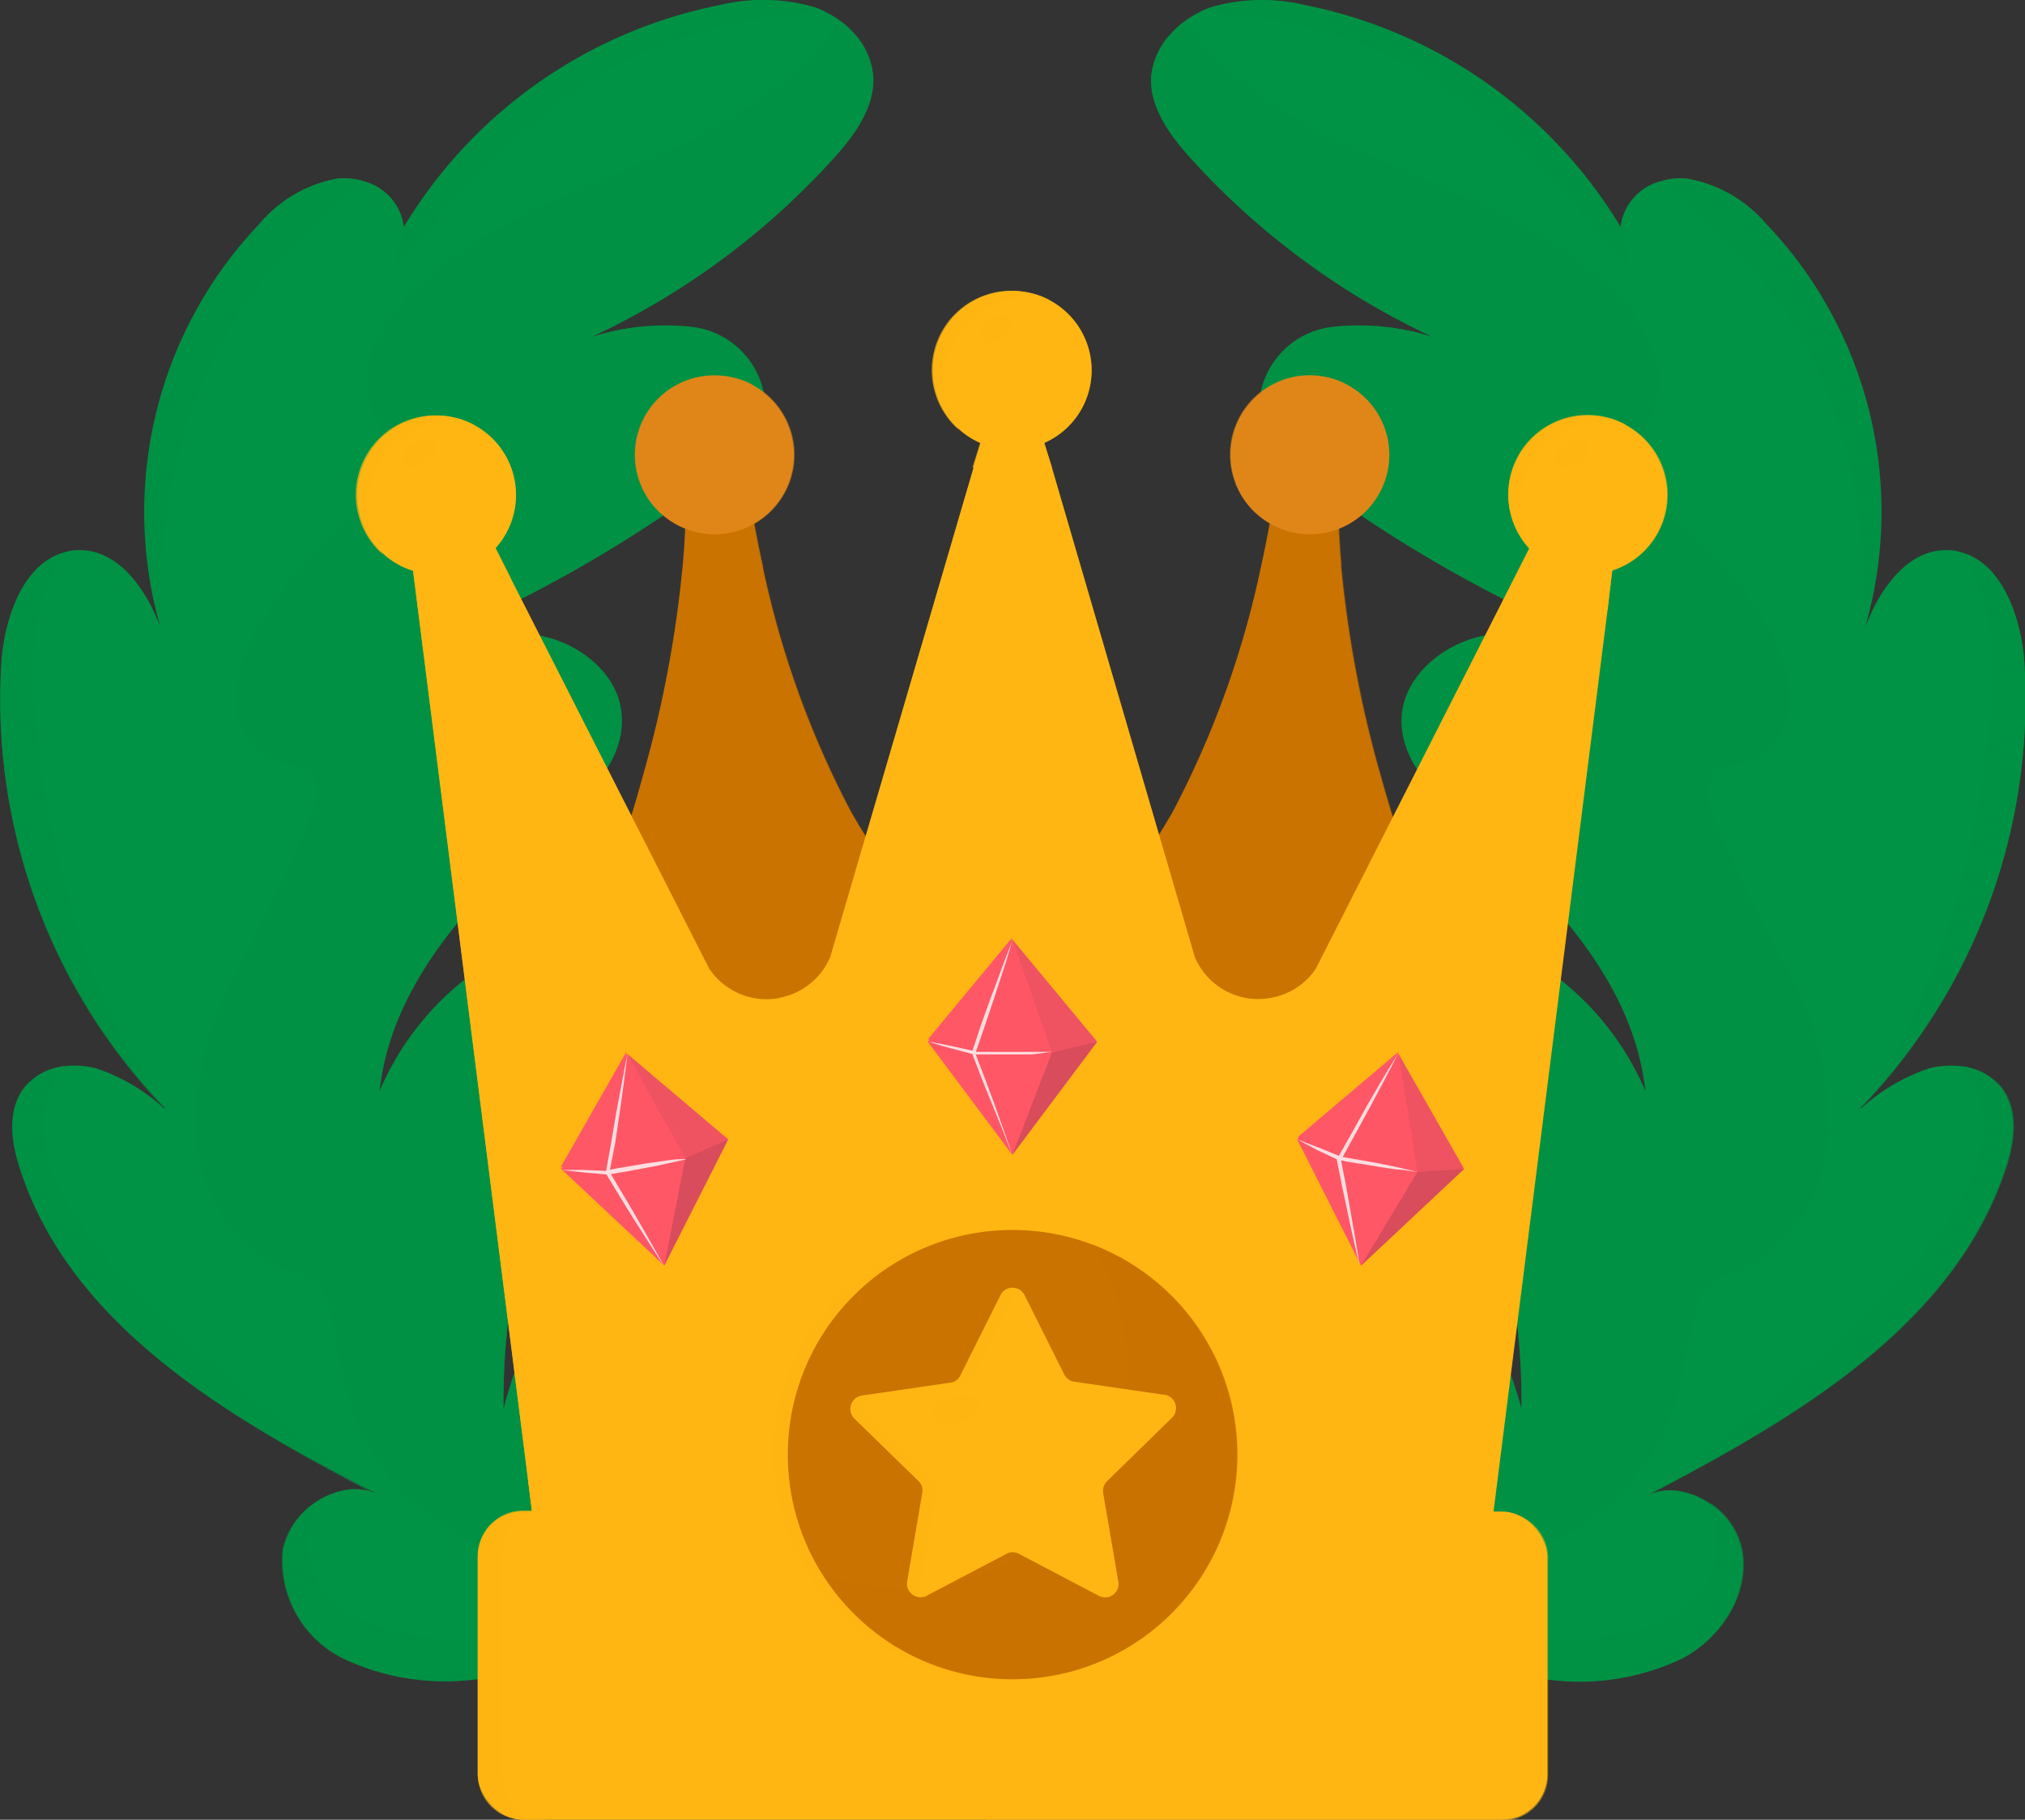 <svg xmlns="http://www.w3.org/2000/svg" viewBox="0 0 102.03 91.69"><rect x="0" y="0" width="102.03" height="91.69" fill="#333333" stroke="none"/><defs><style>.cls-1{isolation:isolate;}.cls-2,.cls-3,.cls-4{fill:#009245;}.cls-10,.cls-13,.cls-14,.cls-16,.cls-17,.cls-18,.cls-21,.cls-22,.cls-3,.cls-6,.cls-7{mix-blend-mode:multiply;}.cls-3,.cls-6{opacity:0.3;}.cls-12,.cls-15,.cls-20,.cls-23,.cls-24,.cls-4,.cls-9{mix-blend-mode:screen;}.cls-10,.cls-12,.cls-13,.cls-18,.cls-20,.cls-21,.cls-4,.cls-7{opacity:0.5;}.cls-18,.cls-5,.cls-6{fill:#ca7300;}.cls-10,.cls-15,.cls-16,.cls-17,.cls-8{fill:#ffb612;}.cls-15,.cls-9{opacity:0.7;}.cls-11,.cls-12,.cls-13{fill:#e08619;}.cls-14,.cls-16,.cls-24{opacity:0.8;}.cls-19,.cls-20,.cls-23{fill:#ff5766;}.cls-21,.cls-22{fill:#b24250;}.cls-22{opacity:0.2;}.cls-24{fill:#fff;}</style></defs><g class="cls-1"><g id="Слой_2" data-name="Слой 2"><g id="OBJECTS"><path class="cls-2" d="M42.84,81.56c.11.12.22.28.18.42a.12.12,0,0,1,0,.1.39.39,0,0,1-.31.1l-1.25.12c-2.83.24-5.73.38-8.49.88l-.11,0a73.05,73.05,0,0,1-9.08,1.46,12,12,0,0,1-6.51-1.09,5.5,5.5,0,0,1-3-5.48,3.93,3.93,0,0,1,3.17-3,2.75,2.75,0,0,1,1.55.19C11.53,71.45,3.55,66.81,1,58.87c-.43-1.31-.64-2.86.17-4a3,3,0,0,1,2.12-1.15,4.25,4.25,0,0,1,1.55.11,9.49,9.49,0,0,1,3.41,2l.07,0A29.66,29.66,0,0,1,.07,33.41c.15-2.27,1.1-5,3.15-5.57a2.12,2.12,0,0,1,.71-.12c1.89-.06,3.26,1.72,4,3.5l.14.34a21.06,21.06,0,0,1,5-20.28A6.66,6.66,0,0,1,17,9a3.49,3.49,0,0,1,1.24.11,2.72,2.72,0,0,1,2.11,2.33A24.05,24.05,0,0,1,36.26.26a9.29,9.29,0,0,1,4.8.11,3.82,3.82,0,0,1,.55.24,4.51,4.51,0,0,1,.63.37,4.29,4.29,0,0,1,.89.81A3.63,3.63,0,0,1,44,3.88c.08,1.56-1,3-2,4.1a38.25,38.25,0,0,1-12.2,9A12.26,12.26,0,0,1,35,16.49a4.19,4.19,0,0,1,3.51,3.45c.14,2-1.56,3.54-3.17,4.69a68.18,68.18,0,0,1-14.09,7.85,14.55,14.55,0,0,1,6.07-.43c2,.43,3.89,2,4,4,.18,2.3-1.78,4.13-3.52,5.64C23.76,45.27,19.69,49.6,19.12,55a14.23,14.23,0,0,1,4.53-5.82c1.61-1.22,4-2,5.54-.72,2,1.65.73,4.77-.38,7.06A34.67,34.67,0,0,0,25.37,71a23.82,23.82,0,0,1,1.95-5.07c.74-1.41,2-2.95,3.59-2.66,2.89.56,2.57,6.18,3.31,8.32a16.94,16.94,0,0,0,6.87,8.76A10.52,10.52,0,0,1,42.84,81.56Z"/><path class="cls-3" d="M42.84,81.56c.11.12.22.28.18.42a.12.12,0,0,1,0,.1.39.39,0,0,1-.31.1l-1.25.12c-3.29-.64-6.55-1.32-9.81-2.07a33.27,33.27,0,0,1-7.73-2.5,12.22,12.22,0,0,1-5.75-5.54c-.88-2-1.07-4.14-1.6-6.21a2.54,2.54,0,0,0-.65-1.31,3.81,3.81,0,0,0-1.34-.61c-2.76-1-4.48-3.92-4.69-6.83a16.72,16.72,0,0,1,2.06-8.42,79.61,79.61,0,0,0,3.81-7.9c.23-.62.4-1.4-.06-1.88s-1-.42-1.58-.57a3.38,3.38,0,0,1-2.22-3.26,7.6,7.6,0,0,1,1.32-3.94,21.27,21.27,0,0,1,5.15-5.75c1-.74,2.11-1.83,1.58-2.93a3.9,3.9,0,0,0-.57-.73,4.39,4.39,0,0,1-.61-4.14,8.5,8.5,0,0,1,2.51-3.52c3.4-3.06,7.88-4.57,12.05-6.45a25.11,25.11,0,0,0,7.52-4.82A9.82,9.82,0,0,0,42.24,1a4.29,4.29,0,0,1,.89.81A3.63,3.63,0,0,1,44,3.88c.08,1.56-1,3-2,4.1a38.25,38.25,0,0,1-12.2,9A12.26,12.26,0,0,1,35,16.49a4.19,4.19,0,0,1,3.51,3.45c.14,2-1.56,3.54-3.17,4.69a68.18,68.18,0,0,1-14.09,7.85,14.55,14.55,0,0,1,6.07-.43c2,.43,3.89,2,4,4,.18,2.3-1.78,4.13-3.52,5.64C23.76,45.27,19.69,49.6,19.12,55a14.23,14.23,0,0,1,4.53-5.82c1.61-1.22,4-2,5.54-.72,2,1.65.73,4.77-.38,7.06A34.67,34.67,0,0,0,25.37,71a23.82,23.82,0,0,1,1.95-5.07c.74-1.41,2-2.95,3.59-2.66,2.89.56,2.57,6.18,3.31,8.32a16.94,16.94,0,0,0,6.87,8.76A10.52,10.52,0,0,1,42.84,81.56Z"/><path class="cls-3" d="M42.84,81.56c.11.12.22.28.18.42a19.11,19.11,0,0,1-9.87-4c-1.26-1-2.48-2.23-4.06-2.49-.63-.11-1.28-.06-1.93-.11-2.72-.25-4.87-2.58-5.88-5.11s-1.12-5.34-1.47-8a1.34,1.34,0,0,0-.4-.92c-.35-.26-.85-.11-1.29-.05a3.92,3.92,0,0,1-3.82-2,7.57,7.57,0,0,1-.8-4.45c.46-5.64,4.12-10.39,7.16-15.16a2.69,2.69,0,0,0,.57-1.52c0-1.85-3-1.76-4.32-3.06a3.15,3.15,0,0,1-.41-3.54,9.39,9.39,0,0,1,2.44-2.86l5.84-5.2c.59-.54,1.22-1.35.8-2s-1.16-.51-1.73-.81a2,2,0,0,1-.74-2.42A5.32,5.32,0,0,1,24.81,16c4.94-4.22,11.12-6.79,16.07-11a10.77,10.77,0,0,0,2.25-3.23A3.63,3.63,0,0,1,44,3.88c.08,1.56-1,3-2,4.1a38.25,38.25,0,0,1-12.2,9A12.26,12.26,0,0,1,35,16.49a4.19,4.19,0,0,1,3.51,3.45c.14,2-1.56,3.54-3.17,4.69a68.18,68.18,0,0,1-14.09,7.85,14.55,14.55,0,0,1,6.07-.43c2,.43,3.89,2,4,4,.18,2.3-1.78,4.13-3.52,5.64C23.76,45.27,19.69,49.6,19.12,55a14.23,14.23,0,0,1,4.53-5.82c1.61-1.22,4-2,5.54-.72,2,1.65.73,4.77-.38,7.06A34.67,34.67,0,0,0,25.37,71a23.82,23.82,0,0,1,1.95-5.07c.74-1.41,2-2.95,3.59-2.66,2.89.56,2.57,6.18,3.31,8.32a16.94,16.94,0,0,0,6.87,8.76A10.52,10.52,0,0,1,42.84,81.56Z"/><path class="cls-4" d="M41.61.61A25.36,25.36,0,0,0,32,2.83c-6.08,2.74-11.86,10.55-12.22,11l.59-2.44A24.05,24.05,0,0,1,36.26.26a9.29,9.29,0,0,1,4.8.11A3.82,3.82,0,0,1,41.61.61Z"/><path class="cls-4" d="M18.26,9.09a37.25,37.25,0,0,0-4.8,4.8C7.32,21,8.09,31.56,8.09,31.56a21.06,21.06,0,0,1,5-20.28A6.66,6.66,0,0,1,17,9,3.49,3.49,0,0,1,18.26,9.09Z"/><path class="cls-4" d="M8.3,55.87A29.66,29.66,0,0,1,.07,33.41c.15-2.27,1.1-5,3.15-5.57-.88,1.35-1.82,3.72-1.5,7.59C2.28,42.32,4.11,49.87,8.3,55.87Z"/><path class="cls-4" d="M18.94,75.32C11.53,71.45,3.55,66.81,1,58.87c-.43-1.31-.64-2.86.17-4a3,3,0,0,1,2.12-1.15c-.76.78-1.46,2.2-.91,4.57C3.39,62.78,11,69.41,18.94,75.32Z"/><path class="cls-4" d="M18.94,75.32l-1.55-.19A2.75,2.75,0,0,1,18.94,75.32Z"/><path class="cls-4" d="M41.42,82.3c-2.83.24-5.73.38-8.49.88l-.11,0a73.05,73.05,0,0,1-9.08,1.46,12,12,0,0,1-6.51-1.09,5.5,5.5,0,0,1-3-5.48,3.73,3.73,0,0,1,1.62-2.34c-.52,1.55-1.2,5.39,4.4,6.55C26.26,83.54,36.66,81.37,41.42,82.3Z"/><path class="cls-2" d="M59.19,81.56A.48.48,0,0,0,59,82a.12.12,0,0,0,0,.1.38.38,0,0,0,.3.1l1.26.12c2.83.24,5.73.38,8.48.88l.12,0a73.05,73.05,0,0,0,9.08,1.46,12,12,0,0,0,6.51-1.09c2-1.07,3.41-3.29,3-5.48a3.72,3.72,0,0,0-1.61-2.34,3.78,3.78,0,0,0-1.55-.62,2.75,2.75,0,0,0-1.55.19c7.41-3.87,15.38-8.51,18-16.45.44-1.31.65-2.86-.16-4a3,3,0,0,0-2.13-1.15,4.28,4.28,0,0,0-1.55.11,9.66,9.66,0,0,0-3.41,2l-.06,0A29.66,29.66,0,0,0,102,33.41c-.15-2.27-1.11-5-3.15-5.57a2.13,2.13,0,0,0-.72-.12c-1.88-.06-3.25,1.72-4,3.5l-.14.34a21,21,0,0,0-5-20.28A6.72,6.72,0,0,0,85,9a3.49,3.49,0,0,0-1.24.11,2.72,2.72,0,0,0-2.11,2.33A24.07,24.07,0,0,0,65.76.26,9.25,9.25,0,0,0,61,.37a3.82,3.82,0,0,0-.55.24,4,4,0,0,0-.63.37,4.35,4.35,0,0,0-.9.81A3.68,3.68,0,0,0,58,3.88c-.08,1.56,1,3,2,4.1a38.32,38.32,0,0,0,12.19,9A12.2,12.2,0,0,0,67,16.49a4.18,4.18,0,0,0-3.51,3.45c-.14,2,1.56,3.54,3.16,4.69a68.52,68.52,0,0,0,14.1,7.85,14.55,14.55,0,0,0-6.07-.43c-2,.43-3.89,2-4.05,4-.17,2.3,1.78,4.13,3.53,5.64,4.1,3.56,8.17,7.89,8.75,13.31a14.31,14.31,0,0,0-4.53-5.82c-1.62-1.22-4-2-5.55-.72-2,1.65-.72,4.77.39,7.06A34.81,34.81,0,0,1,76.66,71a24.4,24.4,0,0,0-2-5.07c-.73-1.41-2-2.95-3.58-2.66-2.89.56-2.57,6.18-3.31,8.32a17,17,0,0,1-6.87,8.76A10.52,10.52,0,0,0,59.19,81.56Z"/><path class="cls-3" d="M59.19,81.56A.48.48,0,0,0,59,82a.12.12,0,0,0,0,.1.38.38,0,0,0,.3.1l1.26.12c3.28-.64,6.55-1.32,9.81-2.07a33.58,33.58,0,0,0,7.73-2.5,12.22,12.22,0,0,0,5.75-5.54c.88-2,1.07-4.14,1.6-6.21a2.54,2.54,0,0,1,.65-1.31,3.81,3.81,0,0,1,1.34-.61c2.76-1,4.47-3.92,4.69-6.83a16.72,16.72,0,0,0-2.06-8.42,82,82,0,0,1-3.82-7.9A1.83,1.83,0,0,1,86.37,39c.38-.42,1-.42,1.57-.57a3.4,3.4,0,0,0,2.23-3.26,7.6,7.6,0,0,0-1.32-3.94,21.43,21.43,0,0,0-5.15-5.75c-1-.74-2.12-1.83-1.58-2.93a3.9,3.9,0,0,1,.57-.73,4.39,4.39,0,0,0,.61-4.14,8.61,8.61,0,0,0-2.52-3.52c-3.39-3.06-7.87-4.57-12-6.45a25,25,0,0,1-7.52-4.82A9.44,9.44,0,0,1,59.79,1a4.35,4.35,0,0,0-.9.81A3.68,3.68,0,0,0,58,3.88c-.08,1.56,1,3,2,4.1a38.32,38.32,0,0,0,12.19,9A12.2,12.2,0,0,0,67,16.49a4.18,4.18,0,0,0-3.51,3.45c-.14,2,1.56,3.54,3.16,4.69a68.52,68.52,0,0,0,14.1,7.85,14.55,14.55,0,0,0-6.07-.43c-2,.43-3.89,2-4.05,4-.17,2.3,1.78,4.13,3.53,5.64,4.1,3.56,8.17,7.89,8.75,13.31a14.31,14.31,0,0,0-4.53-5.82c-1.62-1.22-4-2-5.55-.72-2,1.65-.72,4.77.39,7.06A34.81,34.81,0,0,1,76.66,71a24.4,24.4,0,0,0-2-5.07c-.73-1.41-2-2.95-3.58-2.66-2.89.56-2.57,6.18-3.31,8.32a17,17,0,0,1-6.87,8.76A10.52,10.52,0,0,0,59.19,81.56Z"/><path class="cls-3" d="M59.19,81.56A.48.48,0,0,0,59,82a19.15,19.15,0,0,0,9.87-4c1.26-1,2.48-2.23,4.06-2.49.63-.11,1.28-.06,1.93-.11,2.72-.25,4.87-2.58,5.88-5.11s1.11-5.34,1.47-8a1.34,1.34,0,0,1,.39-.92c.36-.26.86-.11,1.3-.05a3.92,3.92,0,0,0,3.82-2,7.73,7.73,0,0,0,.8-4.45c-.46-5.64-4.12-10.39-7.16-15.16a2.69,2.69,0,0,1-.57-1.52c0-1.85,3-1.76,4.32-3.06a3.15,3.15,0,0,0,.41-3.54,9.53,9.53,0,0,0-2.44-2.86l-5.84-5.2c-.59-.54-1.22-1.35-.8-2s1.15-.51,1.73-.81a2,2,0,0,0,.73-2.42A5.21,5.21,0,0,0,77.22,16c-5-4.22-11.13-6.79-16.07-11a11,11,0,0,1-2.26-3.23A3.68,3.68,0,0,0,58,3.88c-.08,1.56,1,3,2,4.1a38.32,38.32,0,0,0,12.19,9A12.2,12.2,0,0,0,67,16.49a4.18,4.18,0,0,0-3.51,3.45c-.14,2,1.56,3.54,3.16,4.69a68.52,68.52,0,0,0,14.1,7.85,14.55,14.55,0,0,0-6.07-.43c-2,.43-3.89,2-4.05,4-.17,2.3,1.78,4.13,3.53,5.64,4.1,3.56,8.17,7.89,8.75,13.31a14.31,14.31,0,0,0-4.53-5.82c-1.62-1.22-4-2-5.55-.72-2,1.65-.72,4.77.39,7.06A34.81,34.81,0,0,1,76.66,71a24.4,24.4,0,0,0-2-5.07c-.73-1.41-2-2.95-3.58-2.66-2.89.56-2.57,6.18-3.31,8.32a17,17,0,0,1-6.87,8.76A10.52,10.52,0,0,0,59.19,81.56Z"/><path class="cls-4" d="M60.42.61A25.32,25.32,0,0,1,70,2.83c6.08,2.74,11.87,10.55,12.23,11l-.59-2.44A24.07,24.07,0,0,0,65.76.26,9.25,9.25,0,0,0,61,.37,3.82,3.82,0,0,0,60.42.61Z"/><path class="cls-4" d="M83.77,9.09a37.25,37.25,0,0,1,4.8,4.8c6.14,7.07,5.36,17.67,5.36,17.67a21,21,0,0,0-5-20.28A6.72,6.72,0,0,0,85,9,3.49,3.49,0,0,0,83.77,9.09Z"/><path class="cls-4" d="M93.73,55.87A29.66,29.66,0,0,0,102,33.41c-.15-2.27-1.11-5-3.15-5.57.87,1.35,1.81,3.72,1.5,7.59C99.75,42.32,97.92,49.87,93.73,55.87Z"/><path class="cls-4" d="M83.09,75.32c7.41-3.87,15.38-8.51,18-16.45.44-1.31.65-2.86-.16-4a3,3,0,0,0-2.13-1.15c.77.78,1.47,2.2.92,4.57C98.64,62.78,91,69.41,83.09,75.32Z"/><path class="cls-4" d="M83.09,75.32l1.55-.19A2.75,2.75,0,0,0,83.09,75.32Z"/><path class="cls-4" d="M60.61,82.3c2.83.24,5.73.38,8.48.88l.12,0a73.05,73.05,0,0,0,9.08,1.46,12,12,0,0,0,6.51-1.09c2-1.07,3.41-3.29,3-5.48a3.72,3.72,0,0,0-1.61-2.34c.52,1.55,1.19,5.39-4.4,6.55C75.77,83.54,65.37,81.37,60.61,82.3Z"/><path class="cls-5" d="M73,48.85,71.86,53.4l-1.51,6H31.68L29,48.85a78.06,78.06,0,0,0,3.49-10.11,58.58,58.58,0,0,0,1.91-10.28q.15-1.62.15-3.21h3.25s.19,1.32.63,3.33a47.26,47.26,0,0,0,4.42,12.28c1.87,3.34,4.37,6.21,7.65,7.33l.48.19.48-.19c.23-.07.44-.16.65-.24,3-1.27,5.26-4,7-7.09a47.26,47.26,0,0,0,4.42-12.28c.44-2,.63-3.33.63-3.33h3.25q0,1.59.15,3.21a58.59,58.59,0,0,0,1.9,10.28A78.91,78.91,0,0,0,73,48.85Z"/><path class="cls-6" d="M45.75,53.61c-6.4-5.63-8.59-19.13-9.33-28.36h1.41s.19,1.32.63,3.33a47.26,47.26,0,0,0,4.42,12.28c1.87,3.34,4.37,6.21,7.65,7.33l.48.19.48-.19c.23-.07.44-.16.65-.24C52.59,53.28,52,59.08,45.75,53.61Z"/><path class="cls-6" d="M73,48.85,71.86,53.4c-5.41-6.21-6.28-19-6.13-28.15h1.72q0,1.59.15,3.21a58.59,58.59,0,0,0,1.9,10.28A78.91,78.91,0,0,0,73,48.85Z"/><path class="cls-6" d="M73,48.85,70.35,59.38H31.68L29,48.85a78.06,78.06,0,0,0,3.49-10.11l3.21,6.31a3.49,3.49,0,0,0,6.1-.6l1.05-3.59c1.87,3.34,4.37,6.21,7.65,7.33l.48.19.48-.19c3.29-1.12,5.79-4,7.66-7.33l1.05,3.59a3.49,3.49,0,0,0,6.1.6l3.2-6.31A78.91,78.91,0,0,0,73,48.85Z"/><g class="cls-7"><path class="cls-5" d="M38.46,28.58a4.84,4.84,0,0,1-1.87.37,5,5,0,0,1-2.16-.49q.15-1.62.15-3.21h3.25S38,26.57,38.46,28.58Z"/><path class="cls-5" d="M67.6,28.46a5,5,0,0,1-2.16.49,4.8,4.8,0,0,1-1.87-.37c.44-2,.63-3.33.63-3.33h3.25Q67.45,26.84,67.6,28.46Z"/></g><path class="cls-8" d="M81.41,27.23,81,30.72l-5.54,43.8-1.08,8.56H27.68L26.6,74.52l-5.54-43.8-.44-3.49,1.65-4.94,3.47,6.86,10,19.67a3.49,3.49,0,0,0,6.1-.6l7.22-24.67L50,20.34h2L53,23.55,60.2,48.22a3.47,3.47,0,0,0,3.65,2.09,3.43,3.43,0,0,0,2.45-1.49l10-19.67,3.47-6.86Z"/><g class="cls-9"><path class="cls-8" d="M65.08,50.32a3.44,3.44,0,0,0,2.45-1.5L80.25,23.75l-.49-1.46L66.3,48.82A3.46,3.46,0,0,1,64,50.29,3.7,3.7,0,0,0,65.08,50.32Z"/><path class="cls-8" d="M43.06,48.22l8.16-27.88H50L41.83,48.22a3.44,3.44,0,0,1-2.61,2.06A3.47,3.47,0,0,0,43.06,48.22Z"/><polygon class="cls-8" points="23.01 23.75 22.27 22.29 20.62 27.23 27.68 83.08 28.91 83.08 21.85 27.23 23.01 23.75"/></g><path class="cls-10" d="M81.41,27.23,74.35,83.08H52.57A120.12,120.12,0,0,0,63.85,50.32a3.44,3.44,0,0,0,2.45-1.5L79.76,22.29Z"/><path class="cls-11" d="M40,22.92a4,4,0,1,1-4-4A4,4,0,0,1,40,22.92Z"/><path class="cls-12" d="M32.61,23.49a4.24,4.24,0,0,1,4.24-4.25,4.34,4.34,0,0,1,1.09.15,3.91,3.91,0,0,0-1.9-.48,4,4,0,0,0-2.71,7A4.25,4.25,0,0,1,32.61,23.49Z"/><path class="cls-13" d="M37.11,19.06a3.6,3.6,0,0,1,.72,2.17,3.64,3.64,0,0,1-3.63,3.64,3.6,3.6,0,0,1-1.9-.54,4,4,0,1,0,4.81-5.27Z"/><path class="cls-12" d="M36,20.32c.18.27,0,.73-.5,1s-.95.28-1.12,0,0-.73.5-1S35.81,20,36,20.32Z"/><path class="cls-11" d="M70,22.92a4,4,0,1,1-4-4A4,4,0,0,1,70,22.92Z"/><path class="cls-12" d="M62.55,23.49a4.24,4.24,0,0,1,4.24-4.25,4.42,4.42,0,0,1,1.1.15,4,4,0,0,0-4.61,6.47A4.18,4.18,0,0,1,62.55,23.49Z"/><path class="cls-13" d="M67.05,19.06a3.63,3.63,0,0,1-4.81,5.27,4,4,0,1,0,4.81-5.27Z"/><path class="cls-12" d="M65.93,20.32c.17.27-.05.73-.5,1s-1,.28-1.13,0,0-.73.5-1S65.76,20,65.93,20.32Z"/><g class="cls-14"><path class="cls-8" d="M25.74,29.14a4.81,4.81,0,0,1-3.67,1.68,5.67,5.67,0,0,1-1-.1l-.44-3.49,1.65-4.94Z"/><path class="cls-8" d="M81.41,27.23,81,30.72a5.67,5.67,0,0,1-1,.1,4.81,4.81,0,0,1-3.67-1.68l3.47-6.85Z"/></g><path class="cls-8" d="M26,24.94a4,4,0,1,1-4-4A4,4,0,0,1,26,24.94Z"/><path class="cls-15" d="M18.55,25.51a4.24,4.24,0,0,1,4.24-4.24,4.42,4.42,0,0,1,1.1.14,4.09,4.09,0,0,0-1.9-.48,4,4,0,0,0-2.71,7A4.24,4.24,0,0,1,18.55,25.51Z"/><path class="cls-10" d="M23.05,21.08a3.65,3.65,0,0,1-2.91,5.82,3.57,3.57,0,0,1-1.89-.54,4,4,0,1,0,4.8-5.28Z"/><path class="cls-15" d="M21.93,22.34c.17.28-.05.73-.5,1s-1,.28-1.13,0,.05-.73.5-1S21.76,22.06,21.93,22.34Z"/><path class="cls-8" d="M84,24.94a4,4,0,1,1-4-4A4,4,0,0,1,84,24.94Z"/><path class="cls-15" d="M76.61,25.51a4.24,4.24,0,0,1,4.24-4.24,4.34,4.34,0,0,1,1.09.14,4,4,0,0,0-4.61,6.48A4.31,4.31,0,0,1,76.61,25.51Z"/><path class="cls-10" d="M81.11,21.08a3.65,3.65,0,0,1-2.92,5.82,3.59,3.59,0,0,1-1.89-.54,4,4,0,1,0,4.81-5.28Z"/><path class="cls-15" d="M80,22.34c.18.28,0,.73-.5,1s-1,.28-1.12,0,0-.73.5-1S79.81,22.06,80,22.34Z"/><path class="cls-16" d="M53,23.55a5.76,5.76,0,0,1-2,.33,5.86,5.86,0,0,1-2-.33L50,20.34h2Z"/><path class="cls-8" d="M55,18.66a4,4,0,1,1-4-4A4,4,0,0,1,55,18.66Z"/><path class="cls-15" d="M47.58,19.23A4.24,4.24,0,0,1,51.82,15a4.42,4.42,0,0,1,1.1.14A4.1,4.1,0,0,0,51,14.65a4,4,0,0,0-2.7,7A4.24,4.24,0,0,1,47.58,19.23Z"/><path class="cls-10" d="M52.08,14.8a3.65,3.65,0,0,1-2.91,5.82,3.6,3.6,0,0,1-1.9-.54,4,4,0,1,0,4.81-5.28Z"/><path class="cls-15" d="M51,16.06c.17.28-.06.73-.51,1s-1,.28-1.12,0,.05-.73.5-1S50.78,15.78,51,16.06Z"/><polygon class="cls-17" points="75.43 74.52 74.35 83.08 27.68 83.08 26.6 74.52 75.43 74.52"/><rect class="cls-8" x="24.07" y="76.16" width="53.89" height="15.53" rx="2.29"/><path class="cls-15" d="M25.3,89.4v-11a2.29,2.29,0,0,1,2.29-2.29H26.36a2.29,2.29,0,0,0-2.29,2.29v11a2.3,2.3,0,0,0,2.29,2.29h1.23A2.3,2.3,0,0,1,25.3,89.4Z"/><path class="cls-10" d="M78,78.45v11a2.3,2.3,0,0,1-2.29,2.29h-26a91.46,91.46,0,0,0,8.57-15.53H75.67A2.29,2.29,0,0,1,78,78.45Z"/><circle class="cls-15" cx="50.28" cy="73.29" r="11.32" transform="translate(-32.64 105.29) rotate(-76.65)"/><circle class="cls-5" cx="51.01" cy="73.29" r="11.32" transform="translate(-36.88 57.54) rotate(-45)"/><path class="cls-18" d="M55,62.69a11.31,11.31,0,0,1-9.55,17.38,11.49,11.49,0,0,1-3.95-.72A11.31,11.31,0,1,0,55,62.69Z"/><path class="cls-8" d="M51.62,65.25l2,4a.68.68,0,0,0,.51.37l4.46.65A.68.68,0,0,1,59,71.48l-3.22,3.15a.69.69,0,0,0-.2.59l.76,4.45a.67.67,0,0,1-1,.72l-4-2.1a.64.64,0,0,0-.63,0l-4,2.1a.68.68,0,0,1-1-.72l.76-4.45a.65.65,0,0,0-.19-.59l-3.23-3.15a.68.68,0,0,1,.38-1.16l4.46-.65a.64.64,0,0,0,.5-.37l2-4A.68.68,0,0,1,51.62,65.25Z"/><path class="cls-15" d="M46.41,79.67l.76-4.45a.65.65,0,0,0-.19-.59l-3.23-3.15a.68.68,0,0,1,.37-1.16l4.46-.65a.68.68,0,0,0,.51-.37l2-4a.73.73,0,0,1,.27-.28.67.67,0,0,0-.94.28l-2,4a.64.64,0,0,1-.5.37l-4.46.65a.68.68,0,0,0-.38,1.16l3.23,3.15a.65.65,0,0,1,.19.59l-.76,4.45a.68.68,0,0,0,1,.72l0,0A.67.67,0,0,1,46.41,79.67Z"/><path class="cls-10" d="M46.71,80.39l4-2.1a.64.64,0,0,1,.63,0l4,2.1a.68.68,0,0,0,1-.72l-.77-4.45a.69.69,0,0,1,.2-.59L59,71.48a.68.68,0,0,0-.38-1.16l-4.46-.65-7.9,10.76A.65.65,0,0,0,46.71,80.39Z"/><path class="cls-15" d="M49.41,70.69c.1.37-.37.82-1,1s-1.31,0-1.41-.34.37-.82,1-1S49.31,70.31,49.41,70.69Z"/><polygon class="cls-19" points="55.28 52.49 51.01 58.19 46.75 52.49 51.01 47.34 55.28 52.49"/><polygon class="cls-20" points="49.03 53.04 51.01 47.34 53 53.04 49.03 53.04"/><polygon class="cls-21" points="55.28 52.49 51.01 58.19 53 53.04 55.28 52.49"/><polygon class="cls-22" points="51.01 47.34 53 53.04 55.28 52.49 51.01 47.34"/><polygon class="cls-20" points="46.75 52.49 51.01 58.19 49.03 53.04 46.75 52.49"/><polygon class="cls-23" points="51.01 47.23 49.03 52.93 46.75 52.37 51.01 47.23"/><path class="cls-24" d="M52,53l-.5,0H49.17l.45-1.31.48-1.43c.16-.48.32-1,.47-1.43s.3-1,.44-1.44c-.19.47-.36.94-.54,1.41s-.36,1-.53,1.42l-.51,1.42L49,52.94l-1.05-.23c-.39-.08-.77-.16-1.16-.22.37.12.74.23,1.12.33l1.08.29.48,1.25c.17.42.34.85.52,1.28l.26.64.26.64L51,58.19c-.14-.44-.3-.87-.45-1.3l-.23-.65-.23-.65-.48-1.29-.45-1.17H52L53,53Z"/><path class="cls-23" d="M49,51.39c-.25.38-.6.61-.78.49s-.12-.52.14-.91.6-.61.77-.5S49.25,51,49,51.39Z"/><polygon class="cls-19" points="36.69 57.41 33.47 63.77 28.28 58.9 31.59 53.09 36.69 57.41"/><polygon class="cls-20" points="30.63 59.05 31.59 53.09 34.53 58.36 30.63 59.05"/><polygon class="cls-21" points="36.69 57.41 33.47 63.77 34.53 58.36 36.69 57.41"/><polygon class="cls-22" points="31.59 53.09 34.53 58.36 36.69 57.41 31.59 53.09"/><polygon class="cls-20" points="28.28 58.9 33.47 63.77 30.63 59.05 28.28 58.9"/><polygon class="cls-23" points="31.57 52.98 30.61 58.94 28.26 58.79 31.57 52.98"/><path class="cls-24" d="M33.55,58.48l-.49.07-.49.07-1,.17-.49.08-.35.07L31,57.57l.22-1.49.21-1.5c.06-.5.13-1,.19-1.49-.11.49-.2,1-.29,1.48s-.19,1-.28,1.49l-.25,1.49L30.54,59l-1.08-.05c-.39,0-.78,0-1.18,0l1.17.13,1.11.1.69,1.14c.24.39.48.79.73,1.18l.37.58.37.58.75,1.16c-.21-.4-.44-.8-.67-1.2l-.34-.6-.34-.59c-.23-.4-.46-.8-.7-1.19l-.64-1.08.35-.06.49-.08,1-.19.49-.09.49-.11,1-.22C34.2,58.39,33.87,58.43,33.55,58.48Z"/><path class="cls-23" d="M30.31,57.42c-.18.43-.49.71-.68.62s-.21-.49,0-.92.49-.7.68-.62S30.49,57,30.31,57.42Z"/><polygon class="cls-19" points="73.77 58.9 68.58 63.77 65.36 57.41 70.46 53.09 73.77 58.9"/><polygon class="cls-20" points="67.52 58.36 70.46 53.09 71.42 59.05 67.52 58.36"/><polygon class="cls-21" points="73.77 58.9 68.58 63.77 71.42 59.05 73.77 58.9"/><polygon class="cls-22" points="70.46 53.09 71.42 59.05 73.77 58.9 70.46 53.09"/><polygon class="cls-20" points="65.36 57.41 68.57 63.77 67.52 58.36 65.36 57.41"/><polygon class="cls-23" points="70.48 52.98 67.53 58.25 65.38 57.3 70.48 52.98"/><path class="cls-24" d="M70.45,58.82l-.48-.1-.49-.1-1-.18L68,58.36l-.35-.06.67-1.22.72-1.32.71-1.33c.23-.45.47-.89.69-1.34-.27.43-.52.86-.79,1.29l-.76,1.31L68.16,57l-.7,1.24-1-.41-1.11-.42c.35.19.7.36,1,.53l1,.47.26,1.31c.1.45.19.91.29,1.36l.14.67.15.68c.1.44.2.89.31,1.34-.06-.45-.14-.9-.21-1.36l-.12-.67-.12-.68-.24-1.36-.24-1.23.35.07.49.08,1,.16.49.08.5.07c.32,0,.65.09,1,.12Z"/><path class="cls-23" d="M67.77,56.72c-.31.34-.7.5-.85.35s0-.53.29-.87.7-.5.85-.35S68.09,56.38,67.77,56.72Z"/></g></g></g></svg>